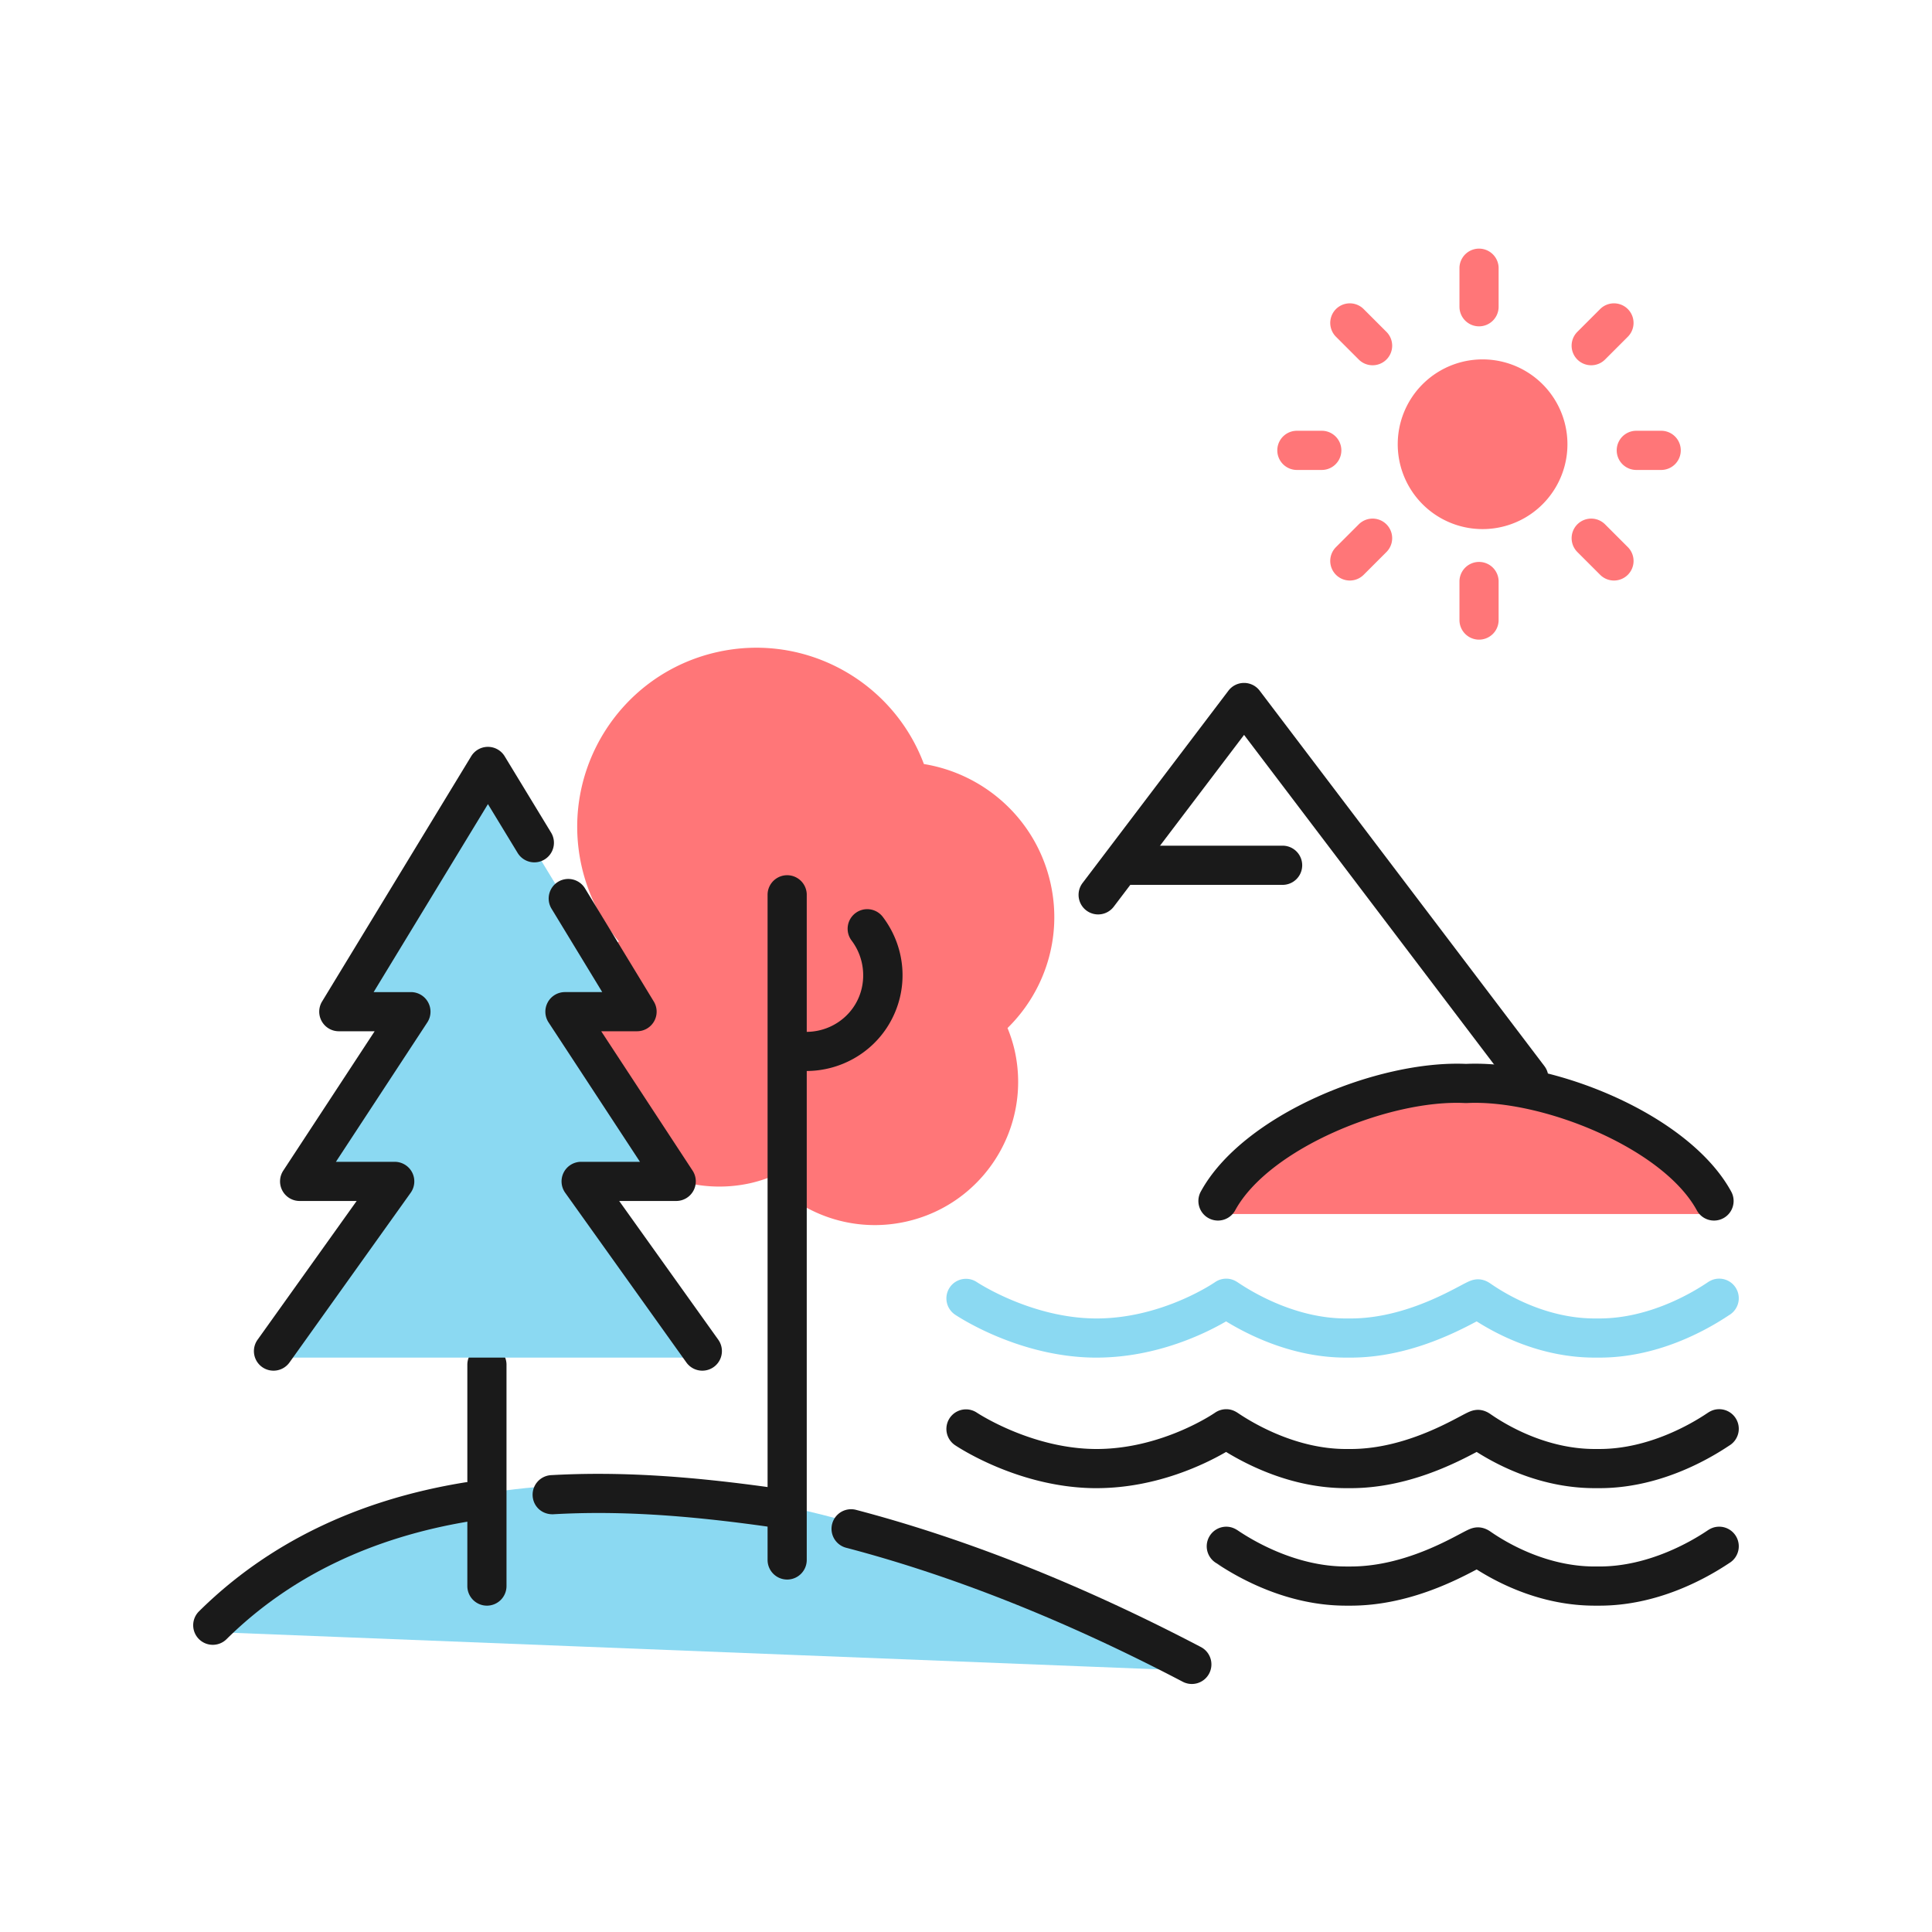 <?xml version="1.0" encoding="UTF-8"?>
<svg data-bbox="19.999 25.738 159.998 148.587" viewBox="0 0 200 200" height="200" width="200" xmlns="http://www.w3.org/2000/svg" data-type="color">
    <g>
        <path d="M113.515 154.055c-7.993.001-14.407-4.286-14.678-4.47a2.027 2.027 0 0 1 2.275-3.355c.053.036 5.688 3.77 12.404 3.77h.12c6.757-.045 12.082-3.715 12.135-3.752a2.05 2.05 0 0 1 1.165-.368c.622 0 1.028.272 1.271.434 1.654 1.109 6.049 3.686 11.116 3.686h.501c4.973 0 9.421-2.364 11.322-3.373.81-.43 1.144-.608 1.629-.667.724-.082 1.262.248 1.535.438 1.557 1.083 5.723 3.601 10.771 3.601h.503c5.065 0 9.461-2.576 11.117-3.685.259-.173.651-.435 1.272-.435a2.028 2.028 0 0 1 1.028 3.774c-2.53 1.688-7.491 4.4-13.413 4.4h-.503c-5.309 0-9.681-2.139-12.22-3.749-2.261 1.198-7.221 3.749-13.036 3.749h-.503c-5.252 0-9.741-2.126-12.401-3.749-2.183 1.268-7.166 3.708-13.262 3.749-.049.002-.099.002-.148.002z" fill="#1A1A1A" data-color="1"/>
        <path d="M113.515 140.541c-7.993.001-14.407-4.286-14.678-4.47a2.027 2.027 0 0 1 2.275-3.355c.053.036 5.688 3.77 12.404 3.77h.12c6.757-.045 12.082-3.715 12.135-3.752a2.05 2.05 0 0 1 1.165-.368c.622 0 1.028.272 1.271.434 1.654 1.109 6.049 3.686 11.116 3.686h.501c4.973 0 9.421-2.364 11.322-3.373.81-.43 1.144-.608 1.629-.667.724-.082 1.262.248 1.535.438 1.557 1.083 5.723 3.601 10.771 3.601h.503c5.065 0 9.461-2.576 11.117-3.685.259-.173.651-.435 1.272-.435a2.028 2.028 0 0 1 1.028 3.774c-2.53 1.688-7.491 4.4-13.413 4.4h-.503c-5.309 0-9.681-2.139-12.22-3.749-2.261 1.198-7.221 3.749-13.036 3.749h-.503c-5.252 0-9.741-2.126-12.401-3.749-2.183 1.268-7.166 3.708-13.262 3.749-.049.002-.099.002-.148.002z" fill="#8BD9F2" data-color="2"/>
        <path d="M165.588 166.217h-.503c-5.309 0-9.681-2.139-12.22-3.749-2.261 1.198-7.221 3.749-13.036 3.749h-.503c-5.96 0-10.938-2.738-13.375-4.372.054.034.35.198.777.242a2.028 2.028 0 0 1 .208-4.044c.622 0 1.028.272 1.271.434 1.654 1.109 6.049 3.686 11.116 3.686h.501c4.973 0 9.421-2.364 11.322-3.373.81-.43 1.144-.608 1.629-.667.724-.078 1.262.248 1.535.438 1.557 1.083 5.723 3.601 10.771 3.601h.503c5.065 0 9.461-2.576 11.117-3.685.259-.173.651-.435 1.272-.435a2.028 2.028 0 0 1 1.028 3.774c-2.53 1.689-7.491 4.401-13.413 4.401z" fill="#1A1A1A" data-color="1"/>
        <path d="M21.351 168.92c37.838-36.487 102.704 4.054 102.704 4.054L21.351 168.92z" fill="#8BD9F2" data-color="2"/>
        <path d="M158.266 113.614a2.025 2.025 0 0 1-1.617-.802l-27.864-36.736-13.489 17.783a2.027 2.027 0 0 1-3.231-2.449l15.104-19.913a2.029 2.029 0 0 1 3.23 0l29.479 38.866a2.028 2.028 0 0 1-1.612 3.251z" fill="#1A1A1A" data-color="1"/>
        <path d="M104.298 106.424c3.842-3.767 5.717-9.363 4.451-14.998-1.481-6.593-6.821-11.31-13.107-12.333-3.193-8.541-12.261-13.642-21.409-11.587-9.991 2.245-16.271 12.165-14.026 22.157a18.445 18.445 0 0 0 3.847 7.787c-.635.627-1.187 1.325-1.698 2.051l3.59 5.905h-6.081c-.106.59-.172 1.189-.205 1.795l9.634 14.695a14.755 14.755 0 0 0 8.421.577 15.006 15.006 0 0 0 1.84-.554c3.471 3.839 8.849 5.755 14.259 4.539 7.993-1.796 13.017-9.732 11.221-17.725a14.733 14.733 0 0 0-.737-2.309z" fill="#FF7678" data-color="3"/>
        <path d="M153.11 33.783a2.028 2.028 0 0 1-2.027-2.027v-4.054a2.028 2.028 0 0 1 4.054 0v4.054a2.028 2.028 0 0 1-2.027 2.027z" fill="#FF7678" data-color="3"/>
        <path d="M153.11 66.216a2.028 2.028 0 0 1-2.027-2.027v-4.054a2.028 2.028 0 0 1 4.054 0v4.054a2.028 2.028 0 0 1-2.027 2.027z" fill="#FF7678" data-color="3"/>
        <path fill="#FF7678" d="M162.261 45.988a8.784 8.784 0 1 1-17.568 0 8.784 8.784 0 0 1 17.568 0z" data-color="3"/>
        <path d="M142.09 37.812a2.02 2.02 0 0 1-1.433-.594l-2.357-2.357a2.026 2.026 0 1 1 2.866-2.866l2.357 2.357a2.026 2.026 0 0 1-1.433 3.46z" fill="#FF7678" data-color="3"/>
        <path d="M167.078 60.096a2.02 2.02 0 0 1-1.433-.594l-2.357-2.357a2.026 2.026 0 1 1 2.866-2.866l2.357 2.357a2.026 2.026 0 0 1-1.433 3.46z" fill="#FF7678" data-color="3"/>
        <path d="M136.893 48.648h-2.703a2.028 2.028 0 0 1 0-4.054h2.703a2.028 2.028 0 0 1 0 4.054z" fill="#FF7678" data-color="3"/>
        <path d="M172.029 48.648h-2.703a2.028 2.028 0 0 1 0-4.054h2.703a2.028 2.028 0 0 1 0 4.054z" fill="#FF7678" data-color="3"/>
        <path d="M139.734 60.096a2.026 2.026 0 0 1-1.433-3.46l2.357-2.357a2.026 2.026 0 1 1 2.866 2.866l-2.357 2.357a2.021 2.021 0 0 1-1.433.594z" fill="#FF7678" data-color="3"/>
        <path d="M164.721 37.812a2.026 2.026 0 0 1-1.433-3.46l2.357-2.357a2.026 2.026 0 1 1 2.866 2.866l-2.357 2.357a2.021 2.021 0 0 1-1.433.594z" fill="#FF7678" data-color="3"/>
        <path d="M123.378 174.325c-.318 0-.639-.074-.94-.231-12.024-6.299-23.768-10.972-34.906-13.887a2.028 2.028 0 0 1 1.026-3.922c11.434 2.993 23.466 7.777 35.761 14.217a2.029 2.029 0 0 1 .855 2.737 2.022 2.022 0 0 1-1.796 1.086z" fill="#1A1A1A" data-color="1"/>
        <path d="M80.139 158.109a2.17 2.17 0 0 1-.289-.02c-9.024-1.289-15.983-1.706-22.575-1.334-1.157.044-2.073-.794-2.137-1.912a2.028 2.028 0 0 1 1.912-2.137c6.869-.379 14.076.041 23.372 1.368a2.028 2.028 0 0 1-.283 4.035z" fill="#1A1A1A" data-color="1"/>
        <path d="M22.027 170.271a2.026 2.026 0 0 1-1.425-3.468c7.117-7.042 16.367-11.53 27.493-13.341a2.019 2.019 0 0 1 2.327 1.675 2.028 2.028 0 0 1-1.675 2.327c-10.278 1.672-18.789 5.784-25.295 12.222a2.02 2.02 0 0 1-1.425.585z" fill="#1A1A1A" data-color="1"/>
        <path d="M50.406 166.217a2.028 2.028 0 0 1-2.027-2.027v-22.973a2.028 2.028 0 0 1 4.054 0v22.973a2.028 2.028 0 0 1-2.027 2.027z" fill="#1A1A1A" data-color="1"/>
        <path fill="#8BD9F2" d="m72.703 140.541-12.545-17.568h9.843l-11.518-17.568h7.464L50.509 80.016l-15.438 25.389h7.464l-11.518 17.568h9.842l-12.545 17.568h44.389z" data-color="2"/>
        <path d="M72.705 141.892a2.028 2.028 0 0 1-1.651-.849l-12.545-17.568a2.03 2.03 0 0 1-.153-2.106 2.03 2.03 0 0 1 1.803-1.099h6.089l-9.461-14.43a2.026 2.026 0 0 1-.087-2.075 2.026 2.026 0 0 1 1.783-1.064h3.86l-5.234-8.608a2.027 2.027 0 1 1 3.463-2.107l7.107 11.689a2.026 2.026 0 0 1-1.731 3.08h-3.711l9.461 14.43c.408.623.442 1.419.087 2.075a2.026 2.026 0 0 1-1.783 1.064h-5.904l10.257 14.362a2.028 2.028 0 0 1-1.65 3.206z" fill="#1A1A1A" data-color="1"/>
        <path d="M28.313 141.892a2.025 2.025 0 0 1-1.648-3.205l10.257-14.362h-5.904a2.026 2.026 0 0 1-1.783-1.064 2.026 2.026 0 0 1 .087-2.075l9.461-14.43h-3.711a2.028 2.028 0 0 1-1.731-3.08l15.438-25.39a2.028 2.028 0 0 1 3.463 0l4.806 7.904a2.025 2.025 0 0 1-.678 2.784 2.024 2.024 0 0 1-2.784-.678l-3.075-5.056-11.832 19.462h3.859c.744 0 1.429.408 1.783 1.064a2.026 2.026 0 0 1-.087 2.075l-9.461 14.43h6.089c.759 0 1.454.425 1.803 1.099a2.03 2.03 0 0 1-.153 2.106l-12.545 17.568a2.036 2.036 0 0 1-1.654.848z" fill="#1A1A1A" data-color="1"/>
        <path d="M81.487 163.514a2.028 2.028 0 0 1-2.027-2.027v-68.92a2.028 2.028 0 0 1 4.054 0v68.92a2.028 2.028 0 0 1-2.027 2.027z" fill="#1A1A1A" data-color="1"/>
        <path d="M83.468 110.869c-.647 0-1.3-.063-1.949-.191a2.028 2.028 0 0 1-1.594-2.383 2.04 2.04 0 0 1 2.383-1.594c2.453.492 4.958-.61 6.229-2.733 1.221-2.035 1.068-4.687-.379-6.601a2.025 2.025 0 0 1 .395-2.839 2.024 2.024 0 0 1 2.839.395c2.472 3.268 2.717 7.637.623 11.13-1.811 3.021-5.091 4.816-8.547 4.816z" fill="#1A1A1A" data-color="1"/>
        <path d="M132.839 91.6h-16.281a2.028 2.028 0 0 1 0-4.054h16.281a2.028 2.028 0 0 1 0 4.054z" fill="#1A1A1A" data-color="1"/>
        <path d="M177.434 125.676c-4.054-8.257-17.55-13.962-25.676-13.511-8.126-.451-21.622 5.254-25.676 13.511h51.352z" fill="#FF7678" data-color="3"/>
        <path d="M177.436 126.352a2.022 2.022 0 0 1-1.78-1.056c-3.518-6.448-16.037-11.5-23.795-11.109a2.29 2.29 0 0 1-.203 0c-7.762-.394-20.277 4.661-23.795 11.109a2.026 2.026 0 1 1-3.558-1.942c4.348-7.972 18.317-13.622 27.455-13.221 9.134-.406 23.107 5.25 27.455 13.221a2.026 2.026 0 0 1-1.779 2.998z" fill="#1A1A1A" data-color="1"/>
    </g>
</svg>
